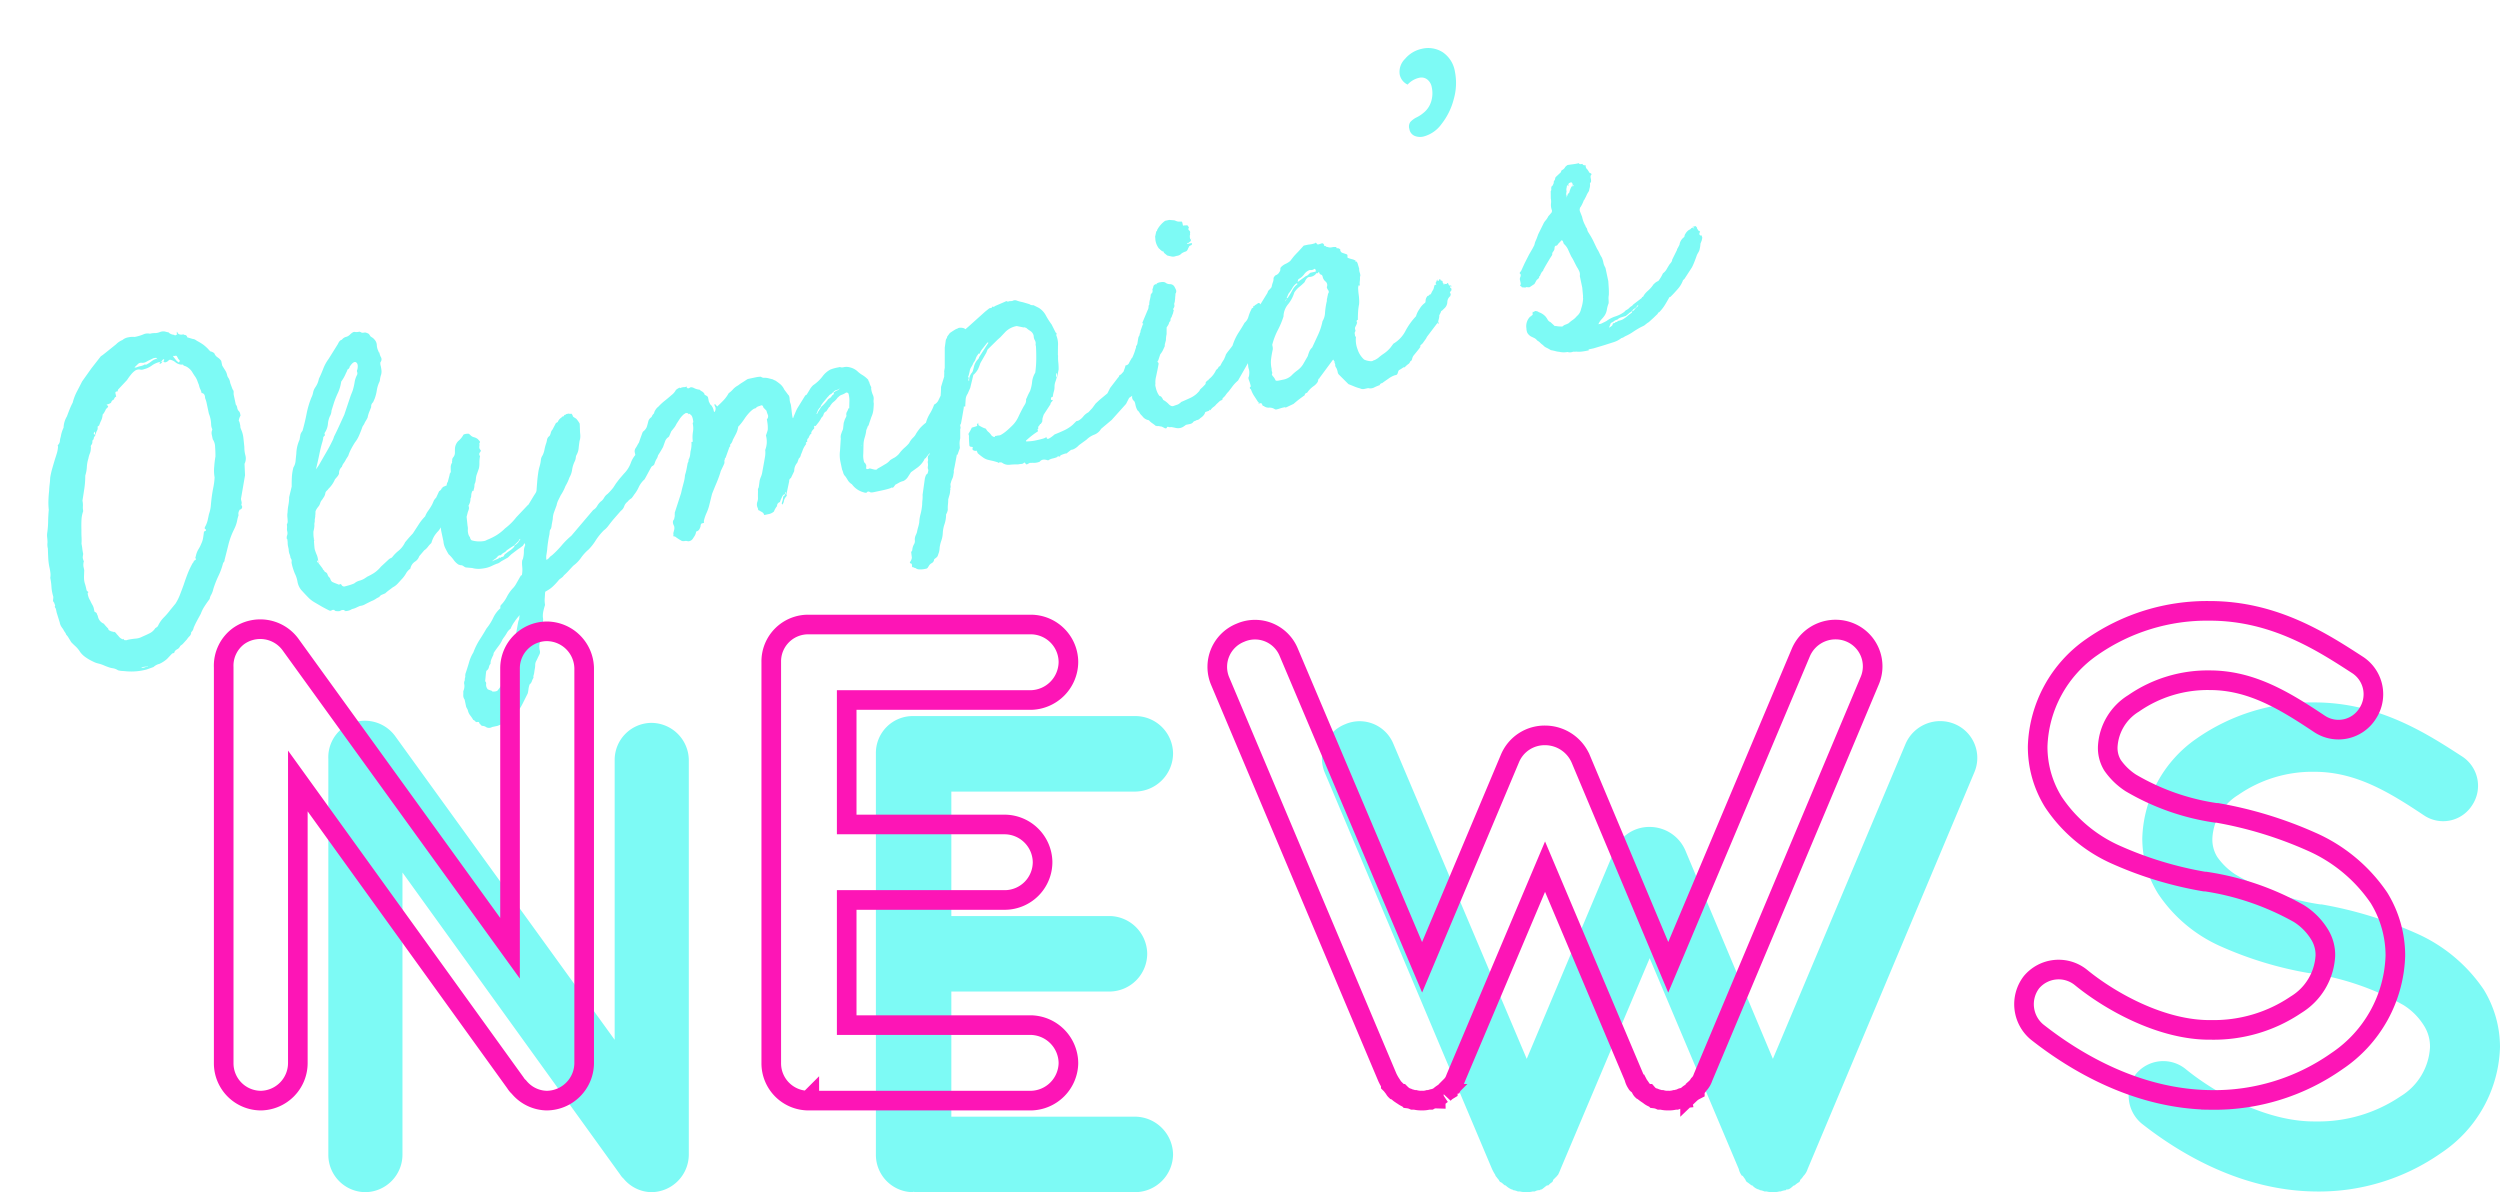 <svg xmlns="http://www.w3.org/2000/svg" width="191.139" height="91.147"><g data-name="Group 33200"><path data-name="Path 105955" d="M30.771 66.708l16.64 23.088a1.379 1.379 0 0 0 .26.312 2.819 2.819 0 0 0 2.132 1.04 2.885 2.885 0 0 0 2.86-2.86V58.076a2.875 2.875 0 0 0-2.86-2.808 2.83 2.83 0 0 0-2.808 2.808V79.5l-16.8-23.244a2.865 2.865 0 0 0-3.952-.624 2.812 2.812 0 0 0-1.14 2.392v30.264a2.852 2.852 0 0 0 2.86 2.86 2.875 2.875 0 0 0 2.808-2.86zm39.052 24.44l.052-.052s0 .052.1.052h16.852a2.92 2.92 0 0 0 2.86-2.86 2.931 2.931 0 0 0-2.86-2.912H72.735v-9.568h12.116a2.9 2.9 0 0 0 2.86-2.912 2.92 2.92 0 0 0-2.86-2.86H72.735V60.52h14.092a2.931 2.931 0 0 0 2.86-2.912 2.885 2.885 0 0 0-2.86-2.86h-17a2.819 2.819 0 0 0-2.86 2.86v30.68a2.852 2.852 0 0 0 2.856 2.86zm79.664-35.776a2.885 2.885 0 0 0-3.8 1.508l-10.14 24.076-6.704-15.964a2.974 2.974 0 0 0-2.7-1.768 2.869 2.869 0 0 0-2.7 1.768l-6.716 15.964-10.192-24.076a2.787 2.787 0 0 0-3.692-1.508 2.811 2.811 0 0 0-1.56 3.692l12.792 30.316a3.772 3.772 0 0 0 .26.468v.052c.1.1.156.208.26.312a.4.4 0 0 0 .1.156c.156.052.208.156.364.26h.052a1.475 1.475 0 0 0 .468.312c.052 0 .052 0 .1.052a1.323 1.323 0 0 1 .364.1h.156a1.769 1.769 0 0 0 .52.052 1.44 1.44 0 0 0 .468-.052h.156a.806.806 0 0 1 .416-.1.051.051 0 0 1 .052-.052h.052c.1-.052.26-.208.416-.312h.1a1.379 1.379 0 0 1 .312-.26c0-.052.052-.052.052-.156l.312-.312a.051.051 0 0 1 .052-.052 4.124 4.124 0 0 0 .208-.468l6.812-16.12 6.812 16.12a1.285 1.285 0 0 0 .208.468s0 .052.1.052c.052.1.156.208.208.312a.4.4 0 0 0 .1.156c.1.052.208.156.364.26h.052a1.058 1.058 0 0 0 .468.312c.052 0 .052 0 .1.052a1.323 1.323 0 0 1 .364.1h.156a1.44 1.44 0 0 0 .468.052 1.6 1.6 0 0 0 .52-.052h.1a1.608 1.608 0 0 1 .416-.1.051.051 0 0 1 .08-.052h.052c.208-.052.312-.208.468-.312h.052a1.58 1.58 0 0 1 .364-.26c0-.052.052-.052.052-.156a1.379 1.379 0 0 0 .26-.312l.052-.052a1.363 1.363 0 0 0 .26-.468l12.74-30.316a2.806 2.806 0 0 0-1.456-3.692zm14.248 30.524c2.964 2.34 7.7 5.148 13.312 5.2a16.262 16.262 0 0 0 9.62-2.964 10.063 10.063 0 0 0 4.472-8.06 8.432 8.432 0 0 0-1.248-4.42 12.147 12.147 0 0 0-5.2-4.316 30.6 30.6 0 0 0-7.176-2.188h-.1a17.916 17.916 0 0 1-6.5-2.288 5.008 5.008 0 0 1-1.4-1.352 2.526 2.526 0 0 1-.364-1.456 4.137 4.137 0 0 1 1.976-3.276 9.934 9.934 0 0 1 5.824-1.768c3.172 0 5.72 1.56 8.372 3.328a2.626 2.626 0 0 0 3.692-.78 2.677 2.677 0 0 0-.728-3.692c-2.652-1.716-6.344-4.16-11.336-4.16a15.375 15.375 0 0 0-9 2.756 9.608 9.608 0 0 0-4.16 7.592 7.981 7.981 0 0 0 1.2 4.264 11.183 11.183 0 0 0 4.836 4.056 28.138 28.138 0 0 0 6.708 2.028h.1a20.816 20.816 0 0 1 7.124 2.444 4.9 4.9 0 0 1 1.56 1.56 2.969 2.969 0 0 1 .468 1.664 4.68 4.68 0 0 1-2.244 3.748 11.206 11.206 0 0 1-6.5 1.924c-3.692.052-7.644-2.132-9.932-4a2.711 2.711 0 0 0-3.8.364 2.767 2.767 0 0 0 .424 3.792z" fill="#7dfaf5"/><path data-name="Path 105956" d="M4.132 46.062a.208.208 0 0 1-.077-.188 1.868 1.868 0 0 0 .022-.244 3.256 3.256 0 0 1-.142-.753 4.5 4.5 0 0 0-.093-.696 1.32 1.32 0 0 0 .013-.37q-.02-.18-.057-.357l-.017-.078a4.5 4.5 0 0 1-.092-.696q-.018-.343-.03-.746a1.278 1.278 0 0 1-.026-.468 3.58 3.58 0 0 0-.026-.381 1.338 1.338 0 0 1 .01-.389 6.59 6.59 0 0 0 .063-.823q.005-.41.05-.894a5.028 5.028 0 0 1-.027-.73q.013-.37.053-.71a4.99 4.99 0 0 1 .04-.506 4.99 4.99 0 0 0 .04-.505 6.04 6.04 0 0 1 .16-.715q.118-.411.225-.763.068-.199.132-.415a2.2 2.2 0 0 0 .083-.478l-.025-.115a.5.5 0 0 0 .17-.33 1.086 1.086 0 0 1 .062-.308 2.59 2.59 0 0 1 .218-.709 1.792 1.792 0 0 1 .258-.864q.116-.32.212-.557a5.063 5.063 0 0 1 .227-.49 3.9 3.9 0 0 1 .318-.84q.197-.373.404-.785l.708-.997.723-.926a1.976 1.976 0 0 0 .224-.159l.252-.2.691-.556a1.413 1.413 0 0 1 .483-.324.9.9 0 0 1 .435-.203 1.6 1.6 0 0 1 .504-.033l.106-.023a3.119 3.119 0 0 0 .552-.172.78.78 0 0 1 .5-.052l.141-.03a1.517 1.517 0 0 1 .254-.017 1 1 0 0 0 .37-.078.712.712 0 0 1 .377-.044l.156.04a.276.276 0 0 0 .113.013.555.555 0 0 0 .174.129.624.624 0 0 0 .273.07.087.087 0 0 0 .117.031.7.7 0 0 0 .13-.083l-.043-.027q-.017-.254.055-.086t.327.152q.14-.03.166.001a.058.058 0 0 0 .06.024.193.193 0 0 1 .186.181l.436.128a.41.41 0 0 1 .177.055l.15.097a4.176 4.176 0 0 1 .47.286 3.425 3.425 0 0 1 .41.373q.015.07.05.063t.05.063a.742.742 0 0 1 .327.151.645.645 0 0 0 .25.315.959.959 0 0 1 .28.272l.074.352q.116.196.224.361a1.057 1.057 0 0 1 .154.376.6.6 0 0 0 .101.218.776.776 0 0 1 .117.288l.022.106.175.474a.291.291 0 0 1 .084.22.767.767 0 0 0 .02.272l.143.67a.456.456 0 0 1 .109.252.486.486 0 0 0 .151.28.4.4 0 0 1 .073.17l.03.14a1 1 0 0 0-.136.397.449.449 0 0 1 .077.188l.048.23q-.028.042.053.246a2.15 2.15 0 0 1 .177.661q.04.36.072.684a2.368 2.368 0 0 0 .082.645.914.914 0 0 1-.068.64l.038.875-.296 1.72a.32.32 0 0 0-.006.148l.023.105a.417.417 0 0 1-.01.297.2.2 0 0 1 .062.207.2.2 0 0 1-.173.147.837.837 0 0 0-.09.185.45.45 0 0 0-.004.24 3.046 3.046 0 0 0-.112.433 2.43 2.43 0 0 1-.167.514l-.076.163a5.617 5.617 0 0 0-.42 1.138q-.138.563-.3 1.189a.156.156 0 0 1-.044.138.357.357 0 0 0-.079.145 5.035 5.035 0 0 1-.338.919 7.799 7.799 0 0 0-.394 1.004 1.616 1.616 0 0 1-.163.443.845.845 0 0 0-.116.32q-.23.306-.392.56a2.829 2.829 0 0 0-.287.573q-.16.292-.294.541t-.255.533a.545.545 0 0 1-.186.334.394.394 0 0 1-.12.301 1.415 1.415 0 0 0-.205.248l-.331.365-.18.138a.543.543 0 0 1-.173.221q-.267.13-.272.279a.285.285 0 0 1-.169.073l-.39.414a2.412 2.412 0 0 1-.581.381 1.008 1.008 0 0 0-.46.245l-.513.183a4.5 4.5 0 0 1-1.556.143q-.225-.022-.355-.027a1.58 1.58 0 0 1-.287-.05 1.01 1.01 0 0 0-.443-.163A1.578 1.578 0 0 1 8.273 51a3.794 3.794 0 0 1-.362-.143 2.634 2.634 0 0 0-.414-.133 1.6 1.6 0 0 1-.376-.141 3.723 3.723 0 0 1-.582-.336 1.718 1.718 0 0 1-.418-.408 2.044 2.044 0 0 0-.348-.423q-.182-.166-.325-.317l-.21-.342a1.133 1.133 0 0 0-.178-.234.546.546 0 0 0-.094-.184 1.78 1.78 0 0 1-.145-.246 1.975 1.975 0 0 1-.158-.226.936.936 0 0 1-.095-.274l-.235-.755-.052-.247a.32.32 0 0 0-.066-.137.118.118 0 0 1 .005-.148zm8.396-18.49l.028-.042-.015-.07a.231.231 0 0 0-.182.185l-.176.038a1.636 1.636 0 0 0-.586.272 1.636 1.636 0 0 1-.586.272.49.49 0 0 1-.307.028.514.514 0 0 0-.37.079 1.475 1.475 0 0 0-.32.307q-.163.2-.3.413l-.69.736-.03.117q-.01.039-.123.026l-.055.085.067.317q-.14.03-.063.05a.1.1 0 0 0-.083.128q-.035.008-.031.025t-.032.025l-.035.008q-.154.143-.139.213a.884.884 0 0 1-.301.138q-.07.015-.028.043a.207.207 0 0 1 .1.126.564.564 0 0 1-.118.135.235.235 0 0 0-.083.128q-.028.043-.08.146a.787.787 0 0 1-.142.196 1.209 1.209 0 0 1-.11.447 3.435 3.435 0 0 0-.157.383l-.126.1a.367.367 0 0 1-.032.283.8.8 0 0 0-.102.298l-.034.007-.044-.212a.212.212 0 0 0-.069.199q.036-.008.04.01t.038.01l.035-.007a.121.121 0 0 1-.03.117.529.529 0 0 0-.093.167q.015.07-.017.095a.512.512 0 0 0-.087.11.413.413 0 0 1-.108.355.032.032 0 0 1-.028.043q.043.027.017.253a1 1 0 0 1-.077.33 1.86 1.86 0 0 0-.105.372 2.545 2.545 0 0 0-.119.65 2.545 2.545 0 0 1-.12.652 6.608 6.608 0 0 1-.069.971q-.068.456-.147.951a1.567 1.567 0 0 1 .034.417 1.437 1.437 0 0 0 .025.38 2.272 2.272 0 0 0-.133.673q-.017.353-.005.755-.003.332.01.568a3.968 3.968 0 0 1-.004.498q.038.176.061.374t.069.408a2.342 2.342 0 0 0-.036.265.873.873 0 0 0 .078.278q.015.07-.003.075t-.01.038a.853.853 0 0 0-.007.315l.056.264-.015.445a2.429 2.429 0 0 0 .007.293 1.458 1.458 0 0 0 .067.317q.055.172.115.453a.147.147 0 0 0 .058.099.032.032 0 0 0 .042.027q.086.056-.012.113a1.308 1.308 0 0 0 .197.584 2.846 2.846 0 0 0 .16.316.969.969 0 0 1 .116.288l.052.246q.164.076.179.146a.592.592 0 0 0 .072.169.763.763 0 0 0 .46.601q.1.126.171.203t.165.17a.208.208 0 0 0 .065.133.1.1 0 0 0 .078.02q.008.035.086.055l.155.041q.05.063.036-.008a.322.322 0 0 1 .22.174 2.354 2.354 0 0 1 .194.217.633.633 0 0 0 .299.194l.035-.008.027-.044.023.105q.226.026.254-.017a5.388 5.388 0 0 1 .623-.096 1.208 1.208 0 0 0 .503-.144q.337-.145.586-.271a1.072 1.072 0 0 0 .416-.383q.196-.115.216-.193a2.279 2.279 0 0 1 .438-.627 5.155 5.155 0 0 0 .487-.564l.406-.495a3.76 3.76 0 0 0 .348-.7q.154-.4.27-.72.156-.474.32-.895a6.387 6.387 0 0 1 .383-.797.164.164 0 0 0 .07-.107q.006-.057.04-.064.17-.073.115-.153a.14.14 0 0 1 .002-.166 1.617 1.617 0 0 1 .198-.54 2.469 2.469 0 0 0 .22-.433 1.545 1.545 0 0 0 .143-.453q.04-.248.065-.474l.134-.065q.055-.085-.027-.123t-.033-.159a1.992 1.992 0 0 0 .205-.504q.047-.214.102-.481a2.656 2.656 0 0 0 .147-.694q.031-.374.09-.792.045-.304.108-.612a5.01 5.01 0 0 0 .087-.717 2.96 2.96 0 0 1-.028-.822 7.16 7.16 0 0 1 .093-.775q.003-.331-.026-.73a1.069 1.069 0 0 0-.18-.587l-.079-.37a.554.554 0 0 1 .045-.357l-.015-.07a.909.909 0 0 1-.075-.352 2.37 2.37 0 0 0-.172-.81l-.176-.828a1.924 1.924 0 0 0-.114-.362q-.005-.367-.266-.385a1.127 1.127 0 0 0-.099-.292 1.293 1.293 0 0 1-.106-.327q-.073-.168-.124-.323a1.545 1.545 0 0 0-.21-.379q-.107-.16-.194-.308a1.136 1.136 0 0 0-.272-.288.9.9 0 0 0-.369-.179q-.022-.105-.163-.075a.809.809 0 0 1-.461-.178.872.872 0 0 0-.39-.193.147.147 0 0 0-.152.069.5.5 0 0 1-.284.134l-.09-.092a.147.147 0 0 1-.097.058zm-1.401.335a2.465 2.465 0 0 0 .452-.28.959.959 0 0 1 .4-.195l.05.063a.142.142 0 0 0-.037-.084.073.073 0 0 1-.028-.05.664.664 0 0 0-.25.035l-.2.098a2.846 2.846 0 0 0-.316.16.657.657 0 0 1-.331.088.342.342 0 0 0-.313.085q-.122.118-.276.263l.114.013a2.424 2.424 0 0 1 .383-.119.963.963 0 0 0 .337-.145zm2.204-.69q-.077-.02-.074-.002t-.031.025l.2.252a.838.838 0 0 0 .186.181.032.032 0 0 0 .043.028l.035-.008a.145.145 0 0 0 .04-.155.473.473 0 0 1-.154-.207q-.069-.15-.139-.136zm-2.33 23.824a.592.592 0 0 0 .142-.045.592.592 0 0 1 .137-.047l.035-.008-.042-.027a.505.505 0 0 1-.225.066.505.505 0 0 0-.226.066l.007.031zm1.289-23.377a.147.147 0 0 0 .113.013.311.311 0 0 1-.189.15l-.01-.043q-.013-.066.086-.12zm-5.23 5.524l-.028.043zm17.274 9.759q-.035.007-.065-.134-.068.199.038.176l.358.476a.239.239 0 0 0 .083.13.239.239 0 0 1 .083.13.271.271 0 0 1 .203.177.7.7 0 0 0 .098.2.36.36 0 0 1 .133.192.36.36 0 0 0 .133.193 1.726 1.726 0 0 0 .225.099l.302.12q.126-.1.187.015a.228.228 0 0 0 .21.121q.14-.03.366-.096a3.5 3.5 0 0 0 .393-.139 1.055 1.055 0 0 1 .432-.22 1.45 1.45 0 0 0 .463-.228.1.1 0 0 0 .063-.05 4.555 4.555 0 0 0 .56-.303 2.382 2.382 0 0 0 .524-.48l.615-.572a.643.643 0 0 1 .147-.086.247.247 0 0 0 .112-.08 2.813 2.813 0 0 1 .485-.489 1.874 1.874 0 0 0 .49-.638q.146-.178.264-.314t.331-.364l.43-.662a3.689 3.689 0 0 1 .508-.642 1.76 1.76 0 0 1 .238-.437 4.271 4.271 0 0 0 .305-.488l.124-.284a1.024 1.024 0 0 1 .173-.22l.227-.49q.161-.109.17-.165a.083.083 0 0 1 .077-.072l.02-.078.253-.109a.171.171 0 0 1 .17.02q.085.055.027-.043t.07-.015l.03.14a.032.032 0 0 1-.027.043l.035-.007a1.53 1.53 0 0 1 .241.095q.043.028.052.247a.724.724 0 0 1 .024.2.4.4 0 0 0 .01.126.9.9 0 0 1-.012.812.744.744 0 0 1-.249.476 1.612 1.612 0 0 0-.313.343q-.166.256-.284.484a3.944 3.944 0 0 1-.346.533 2.469 2.469 0 0 0-.306.378 2.227 2.227 0 0 0-.234.547 2.242 2.242 0 0 0-.268.296 1.12 1.12 0 0 1-.275.263l-.383.45a.775.775 0 0 1-.334.42.825.825 0 0 0-.346.533 1.12 1.12 0 0 0-.331.365 2.243 2.243 0 0 1-.375.489q-.118.135-.268.296a1.435 1.435 0 0 1-.381.286q-.126.1-.27.204a3.179 3.179 0 0 0-.296.247q-.169.073-.27.113a.409.409 0 0 0-.186.168 1.56 1.56 0 0 0-.28.152 1.535 1.535 0 0 1-.316.159l-.45.224a.992.992 0 0 1-.428.147q-.169.072-.302.137a1.338 1.338 0 0 1-.31.103.949.949 0 0 1-.555.155q-.078-.02-.06-.024l.052-.011a.073.073 0 0 0 .05-.029q.013-.021-.057-.006a.394.394 0 0 0-.31.037q-.076.071-.38.026-.128-.084-.093-.091l-.035.007a.232.232 0 0 0-.176.038.179.179 0 0 1-.184.002q-.412-.207-.664-.355l-.484-.284a2.15 2.15 0 0 1-.442-.348q-.21-.212-.547-.582a1.38 1.38 0 0 1-.283-.64 2.184 2.184 0 0 0-.205-.618q-.08-.204-.14-.394t-.095-.366a.4.4 0 0 1-.003-.183.346.346 0 0 0-.087-.24 1.09 1.09 0 0 0-.089-.33 1.2 1.2 0 0 1-.053-.338l-.057-.264a1.516 1.516 0 0 1-.02-.272q-.025-.289-.057-.264t-.006-.203a.554.554 0 0 0 .034-.357.682.682 0 0 1-.02-.271.992.992 0 0 0-.007-.204l-.01-.048.013-.022a1.064 1.064 0 0 0 .055-.177q-.002-.184-.022-.363a1.32 1.32 0 0 1 .013-.371 3.562 3.562 0 0 1 .064-.566 3.26 3.26 0 0 0 .056-.6l.195-.815q-.005-.367.013-.718a3.654 3.654 0 0 1 .118-.74 1.12 1.12 0 0 0 .167-.515q.028-.3.054-.522a2.955 2.955 0 0 1 .068-.548 3.024 3.024 0 0 1 .18-.535l.066-.382a.78.78 0 0 1 .159-.292q.19-.666.312-1.3a6.893 6.893 0 0 1 .363-1.235 1.432 1.432 0 0 0 .136-.397 1.1 1.1 0 0 1 .172-.405 1.657 1.657 0 0 0 .271-.647q.18-.369.333-.77a3.189 3.189 0 0 1 .411-.75l.714-1.145q.123-.284.3-.321a.558.558 0 0 1 .304-.212.668.668 0 0 0 .312-.177q.244-.236.365-.206a.866.866 0 0 0 .363-.022q.12.048.1.034l.063.041a.5.5 0 0 0 .22-.01q.112.013.07-.014l.042.027a.713.713 0 0 1 .226.1q.025.031.133.192l.15.097a.48.48 0 0 1 .113.105.664.664 0 0 1 .21.466 1.078 1.078 0 0 0 .14.482q-.028.042.01.053a.058.058 0 0 1 .047.045 1.2 1.2 0 0 0 .131.358.333.333 0 0 1-.052.361.6.6 0 0 0 .025.29 3.1 3.1 0 0 1 .054.337.9.9 0 0 1-.025.318 1.743 1.743 0 0 0-.087.369.6.6 0 0 1-.075.255 2.337 2.337 0 0 0-.17.588 3.226 3.226 0 0 1-.16.623l-.125.284a.4.4 0 0 0-.143.362l-.144.361a2.207 2.207 0 0 0-.128.437 2.209 2.209 0 0 1-.147.27 1.3 1.3 0 0 0-.117.23l-.097.149a.48.48 0 0 0-.062.142q-.116.319-.24.603a2.292 2.292 0 0 1-.301.505q-.139.214-.284.484a3.245 3.245 0 0 0-.233.546l-.166.257a1.919 1.919 0 0 1-.19.316.716.716 0 0 0-.128.266.635.635 0 0 0-.22.525.787.787 0 0 1-.12.21q-.074.09-.192.225a2.222 2.222 0 0 1-.506.733.564.564 0 0 1-.119.136.407.407 0 0 0-.11.17.773.773 0 0 1-.089.277l-.166.256a.576.576 0 0 0-.135.233.94.94 0 0 1-.099.226q-.264.314-.269.466a1.274 1.274 0 0 1-.008.222.138.138 0 0 0-.006.057.3.3 0 0 1-.003.074q-.006.057-.04.248a.546.546 0 0 1-.01.206.546.546 0 0 0-.012.207 1.78 1.78 0 0 1-.031.283q-.027.134-.047.214.002.184.007.293a1.312 1.312 0 0 0 .028.215q-.006.148.022.106t-.013.113q.034.504.057.613a3.89 3.89 0 0 0 .175.474 1.773 1.773 0 0 1 .097.479zm.49-9.636q-.126.1-.11.17a2.332 2.332 0 0 1-.098.408q-.105.372-.195.814t-.177.81l-.087.369a3.792 3.792 0 0 0 .346-.534l.47-.816q.243-.419.408-.767a1.732 1.732 0 0 0 .157-.383q.207-.412.383-.797t.402-.877l.493-1.47.144-.362a4.587 4.587 0 0 0 .154-.659 1.726 1.726 0 0 1 .185-.554.294.294 0 0 0 .008-.222.2.2 0 0 1 .015-.188q.093-.428-.098-.55t-.497.346a.1.1 0 0 1-.02.078q-.084.128-.126.1a.419.419 0 0 1-.048.12.564.564 0 0 1-.076.164 3.085 3.085 0 0 1-.37.667 3.108 3.108 0 0 1-.243.843 7.156 7.156 0 0 0-.302.745l-.197.63a.916.916 0 0 1-.128.437 1.85 1.85 0 0 0-.148.602 1.419 1.419 0 0 1-.246.66.128.128 0 0 0 .005.109.128.128 0 0 1-.004.107zm-.447 9.663l.043.028q.007.035-.036.007a.1.1 0 0 1-.05-.062zm9.256-2.852a1.3 1.3 0 0 0 .006-.663l-.022-.106q.018-.261.004-.24a2.705 2.705 0 0 1 .094-.333l-.015-.07a2.8 2.8 0 0 1 .169-.68q.11-.263.274-.702l.01-.297a.1.1 0 0 0 .02-.078q-.007-.035.056-.085l.142-.542q.033-.19.013-.113t.083-.128q-.01-.219-.008-.385a.627.627 0 0 1 .112-.336.208.208 0 0 1 .006-.149.311.311 0 0 1 .06-.233.558.558 0 0 0 .144-.362q-.002-.184.003-.332a.906.906 0 0 1 .248-.564 1.6 1.6 0 0 0 .406-.495.736.736 0 0 1 .317-.067q.07-.015.095.016a.058.058 0 0 0 .06.024.569.569 0 0 0 .325.226.754.754 0 0 1 .309.155q.05.063.121.14t-.019.169a.734.734 0 0 1 0 .258.289.289 0 0 0 .113.27.2.2 0 0 1-.059.16.2.2 0 0 0-.058.16.4.4 0 0 0 .044.119.082.082 0 0 1 .001.092 2.7 2.7 0 0 0-.033.448 1.713 1.713 0 0 1-.04.418l-.181.512a1.58 1.58 0 0 0-.05.287 1.58 1.58 0 0 1-.05.287.456.456 0 0 0-.06.233.8.8 0 0 1-.053.27q-.005.147-.048.12t-.09.093a.8.8 0 0 0-.054.269.456.456 0 0 1-.06.233.85.85 0 0 1-.093.429q-.048.12-.056.085l.03.141a.251.251 0 0 1 .005.11l-.03.116q-.048.121-.059.16l-.02.078-.02.078-.05.194.071.684a.937.937 0 0 1 .025.29.8.8 0 0 0 .017.254.674.674 0 0 0 .146.337.351.351 0 0 0 .122.231 2.055 2.055 0 0 0 .933.06.618.618 0 0 0 .239-.088 4.773 4.773 0 0 0 .733-.36 3.7 3.7 0 0 0 .66-.528 4.504 4.504 0 0 0 .852-.843l.871-.921.063-.05.408-.676.125-.192a.505.505 0 0 0 .082-.222q.018-.261.048-.636t.077-.679a3.212 3.212 0 0 1 .11-.52 2.679 2.679 0 0 0 .103-.555 1.177 1.177 0 0 1 .044-.139.873.873 0 0 1 .08-.145 1.64 1.64 0 0 0 .145-.44 3.045 3.045 0 0 1 .112-.433 1.6 1.6 0 0 0 .081-.312.435.435 0 0 1 .194-.298.838.838 0 0 0 .096-.242.543.543 0 0 1 .131-.248l.262-.498a.073.073 0 0 0 .05-.029.073.073 0 0 1 .049-.028l.035-.008a.694.694 0 0 1 .292-.356q.055-.086.112-.08t.105-.114l.07-.015a.1.1 0 0 0 .063-.05l.176-.037q.07-.015.095.016t.088-.018l.078.02q.015.07.033.066t.025.032a.208.208 0 0 0 .065.133l.128.083.086.056a2.013 2.013 0 0 1 .262.367q.011.053.023.455.002.184.022.364a1.32 1.32 0 0 1-.013.37l-.04.156q-.046.304-.068.548a1.3 1.3 0 0 1-.153.493.448.448 0 0 0-.064.218.852.852 0 0 1-.085.294 2.14 2.14 0 0 0-.197.63 1.6 1.6 0 0 1-.204.596 3.528 3.528 0 0 1-.303.653 3.55 3.55 0 0 1-.362.703l-.193.39a1.407 1.407 0 0 0-.124.377q-.116.319-.198.538a1.645 1.645 0 0 0-.095.517l-.086.46a.893.893 0 0 1-.053.27l-.055.085a.226.226 0 0 0-.035.099l-.031.283q-.04.155-.095.517t-.072.622q-.058.421-.069.456a1.454 1.454 0 0 0 0 .258l.008.035q.007.035.025.032t.025.031l.02-.078a.313.313 0 0 0 .157-.125.674.674 0 0 1 .192-.164 7.635 7.635 0 0 0 .756-.774 5.933 5.933 0 0 1 .729-.725l1.674-1.973a.818.818 0 0 0 .303-.304 1.386 1.386 0 0 1 .26-.332.86.86 0 0 0 .269-.296.86.86 0 0 1 .268-.296 4.688 4.688 0 0 0 .432-.478l.208-.32q.23-.307.288-.375t.328-.382a2.24 2.24 0 0 0 .523-.827 1.95 1.95 0 0 1 .594-.842.168.168 0 0 0 .062-.142.111.111 0 0 1 .104-.114q.084-.128.119-.136a.152.152 0 0 0 .104-.114.317.317 0 0 1 .097-.15.142.142 0 0 0 .085-.036.073.073 0 0 1 .049-.028l.035-.008a.245.245 0 0 1 .154-.051.245.245 0 0 0 .155-.052.458.458 0 0 1 .357.293l-.02.078.03.14a.319.319 0 0 0 .065.134.226.226 0 0 0 .099.034q.056.006.064.041a.207.207 0 0 1-.04.156 1.69 1.69 0 0 1-.06.326.748.748 0 0 1-.076.163 1.175 1.175 0 0 0-.08.146q-.037.081-.105.28a.318.318 0 0 1-.122.118.228.228 0 0 0-.095.075q-.055.085-.266.48t-.266.48a1.878 1.878 0 0 0-.43.57 2.63 2.63 0 0 1-.354.586q-.194.299-.247.31a1 1 0 0 0-.262.24.726.726 0 0 0-.257.349.726.726 0 0 1-.257.349l-.592.678q-.146.178-.347.442a1.667 1.667 0 0 1-.363.371 4.573 4.573 0 0 0-.626.777 3.977 3.977 0 0 1-.535.685 3.377 3.377 0 0 0-.58.634 2.564 2.564 0 0 1-.588.603q-.09.093-.345.368a4.037 4.037 0 0 1-.38.376.564.564 0 0 1-.125.145l-.19.142q-.035.008-.032.025t-.03.03a4.577 4.577 0 0 1-.414.455 2.149 2.149 0 0 1-.476.36l-.098.057q-.07.015-.076.163t-.02.336a1.939 1.939 0 0 0-.003.352q.016.162.024.2a4.355 4.355 0 0 0-.125.45 1.742 1.742 0 0 0-.04.504.639.639 0 0 1 .013.237.639.639 0 0 0 .014.236.9.9 0 0 1-.137.397.78.78 0 0 0-.105.464 2.457 2.457 0 0 1 .01.477q.007.035-.011.039t-.01.039a1.215 1.215 0 0 0-.014.628.436.436 0 0 1 0 .258q-.038.081-.143.288a2.475 2.475 0 0 1-.128.266.659.659 0 0 0-.077.33 1.78 1.78 0 0 1-.032.282q-.026.135-.039.248a1 1 0 0 1-.046.214.378.378 0 0 0-.012.207 1.108 1.108 0 0 0-.127.266.5.5 0 0 1-.17.24 1.743 1.743 0 0 0-.087.369 2.333 2.333 0 0 1-.06.325l-.4.801a3.353 3.353 0 0 1-.52.755l-.483.323a.946.946 0 0 0-.122.118.63.63 0 0 1-.158.126.547.547 0 0 1-.251.2q-.169.073-.377.154l-.41.087a.454.454 0 0 1-.438.02.573.573 0 0 0-.354-.109.946.946 0 0 0-.118-.122.239.239 0 0 1-.083-.13q-.015-.07-.19-.033a.235.235 0 0 1-.129-.083.235.235 0 0 0-.128-.083 3.022 3.022 0 0 0-.242-.357.957.957 0 0 1-.178-.404l-.122-.232-.121-.567a.524.524 0 0 1-.103-.31q.006-.148.003-.331a.963.963 0 0 0 .08-.495.44.44 0 0 1 .037-.34.425.425 0 0 1 .016-.187.425.425 0 0 0 .015-.187.073.073 0 0 1 .006-.057.073.073 0 0 0 .007-.056q.136-.397.275-.868a2.955 2.955 0 0 1 .333-.77 5.068 5.068 0 0 1 .476-.966q.263-.406.53-.868a4.008 4.008 0 0 0 .51-.807 2.249 2.249 0 0 1 .557-.744.293.293 0 0 1 .026-.227 2.52 2.52 0 0 0 .468-.651 2.943 2.943 0 0 1 .497-.69 1.587 1.587 0 0 0 .212-.303q.121-.21.214-.377t.15-.253q.056-.085.051.063a2.264 2.264 0 0 0 .042-.763q-.04-.452.05-.545a2.23 2.23 0 0 0 .08-.587 1.03 1.03 0 0 1 .102-.482l-.03-.14-.036.007-.055.085-.055.086-.166.125a1.65 1.65 0 0 1-.193.133l-.538.409-.244.236-.526.296q-.063.05-.144.104a.529.529 0 0 1-.188.077q-.204.08-.404.177a1.926 1.926 0 0 1-.446.15 3.323 3.323 0 0 1-.465.063 1.784 1.784 0 0 1-.566-.064l-.487-.043a.654.654 0 0 1-.189-.108.344.344 0 0 0-.218-.064l-.153-.047a1.362 1.362 0 0 1-.372-.362 2.7 2.7 0 0 0-.385-.43q-.116-.196-.242-.445a1.449 1.449 0 0 1-.151-.538l-.158-.74a1.55 1.55 0 0 1-.035-.25 1.488 1.488 0 0 1 .029-.3zm6.106 6.908a3.192 3.192 0 0 0-.392.493 2.48 2.48 0 0 0-.308.543 1.01 1.01 0 0 0-.296.34 3.149 3.149 0 0 1-.28.409.032.032 0 0 1-.028.042 2.632 2.632 0 0 1-.325.548q-.202.264-.368.52a.534.534 0 0 1-.089.276l-.1.238a.8.8 0 0 0-.046.305.529.529 0 0 0-.127.266.44.44 0 0 1-.198.281q-.033.191-.049.378t-.04.418a.208.208 0 0 1 .077.188.528.528 0 0 0 .007.203.58.58 0 0 0 .122.231l.32.117q.015.07.12.048a.576.576 0 0 0 .282-.06q.118-.136.274-.353t.295-.43a.757.757 0 0 0 .125-.377 3.5 3.5 0 0 1 .065-.474 1.893 1.893 0 0 0 .318-1.098.983.983 0 0 0 .15-.51q.032-.191.055-.343a3.91 3.91 0 0 1 .083-.386l.04-.168q.013-.113.096-.59t.122-.634a.314.314 0 0 0 .055-.177 1 1 0 0 1 .04-.244zm-2.126-4.11q.302-.139.32-.142t.188-.077q.02-.078.116-.062t.08-.054q.184-.002.218-.101a.287.287 0 0 1 .132-.157q.189-.15.354-.26a1.432 1.432 0 0 0 .307-.285l-.007-.036a.032.032 0 0 1 .027-.042l.063-.05a.446.446 0 0 0 .112-.08.417.417 0 0 1 .077-.07l.194-.3-.07.015a.7.7 0 0 1-.17.24q-.122.119-.275.264-.197.115-.42.273-.162.108-.158.126t-.157.125a.435.435 0 0 0-.13.083.606.606 0 0 0-.122.118.283.283 0 0 0-.253.109.793.793 0 0 1-.265.222zm24.422-9.758a.229.229 0 0 0-.146.178.115.115 0 0 0-.048.12q-.036.008-.032.026t-.031.025a.28.28 0 0 0-.054.269.147.147 0 0 0-.102.055l-.02.078.035-.008.007.035a1.727 1.727 0 0 0-.269.466 3.793 3.793 0 0 1-.144.362.455.455 0 0 1-.159.291l-.116.32a.92.92 0 0 0-.232.638l-.255.532a.232.232 0 0 0-.118.136.276.276 0 0 0-.013.113l-.204.963.008.036a.045.045 0 0 0 .015.07q.007.035-.038.082a.873.873 0 0 0-.1.132.625.625 0 0 0-.083.221.625.625 0 0 1-.081.222q-.02.078-.07.015l-.016-.07a2.137 2.137 0 0 0 .085-.294q.017-.096.029-.21.161-.109.146-.18-.14.03-.15.07a.058.058 0 0 1-.046.046l-.152.327q.008.035-.01.039t-.01.039a.1.1 0 0 0-.02.078.292.292 0 0 0-.23.306 1.573 1.573 0 0 0-.241.42.849.849 0 0 1-.33.18l-.352.075q-.07.015-.078-.02l-.015-.07-.093-.091q-.05-.063-.085-.056t-.081-.054l-.163-.076-.03-.14a.606.606 0 0 1-.034-.505.822.822 0 0 0 .042-.321q-.006-.203.004-.498a.345.345 0 0 1 .054-.27l.072-.526a2.01 2.01 0 0 1 .102-.297 1.456 1.456 0 0 0 .095-.333l.152-.842.066-.382a1.93 1.93 0 0 0 .008-.48 1.73 1.73 0 0 0 .08-1.011l-.023-.106q.048-.12.102-.297a.582.582 0 0 0 .04-.248 2.31 2.31 0 0 0-.022-.363q-.028-.215-.05-.32a.322.322 0 0 0 .073-.348 1.669 1.669 0 0 1-.102-.309l-.236-.244q-.053-.247-.249-.131a1.13 1.13 0 0 0-.172.055.322.322 0 0 0-.157.125.557.557 0 0 0-.236.105 2.012 2.012 0 0 0-.183.156 3.54 3.54 0 0 0-.439.535 4.7 4.7 0 0 1-.399.526l-.09.093a1.708 1.708 0 0 1-.163.532q-.117.229-.249.476a.782.782 0 0 1-.214.376l.015.07a.064.064 0 0 1-.055.086l-.3.837q-.064.05-.056.085a.1.1 0 0 1-.02.078l-.02.078a.4.4 0 0 1 .001.184q-.048.12-.099.225t-.127.267l-.028.042q.008.035-.01.04t-.014.04a7.981 7.981 0 0 1-.3.838q-.172.404-.363.886l-.22.893a3.3 3.3 0 0 1-.195.553 3.3 3.3 0 0 0-.195.553.285.285 0 0 0 .002.183q.008.036-.168.073l-.028.006-.055.085a.1.1 0 0 1-.02.078l.007.035q-.08.312-.25.385a.147.147 0 0 0-.097.057.845.845 0 0 1-.117.32l-.138.213a.44.44 0 0 1-.369.189.444.444 0 0 0-.261-.018.251.251 0 0 1-.11.004.16.16 0 0 0-.074-.002 4.206 4.206 0 0 1-.554-.357q-.106.023-.12-.048a.32.32 0 0 0 .005-.148.276.276 0 0 1 .012-.113l.04-.156a.589.589 0 0 0 .004-.332q-.18-.33.001-.511l.054-.269a.251.251 0 0 1-.005-.11.251.251 0 0 0-.005-.109l.488-1.51.078-.344.143-.541a2.707 2.707 0 0 0 .079-.496 3.61 3.61 0 0 0 .121-.467q.053-.269.086-.46a.311.311 0 0 0 .06-.234 1.136 1.136 0 0 0 .125-.376l.032-.282a2.087 2.087 0 0 0 .07-.714l.105-.023a2.638 2.638 0 0 1 .008-.738 1.69 1.69 0 0 0-.01-.627q-.015-.07.016-.096t.017-.095q-.062-.465-.218-.506-.023-.105-.086-.055t-.085-.056q-.226-.025-.173-.036t-.144.104a1.822 1.822 0 0 0-.313.342l-.264.406a1.383 1.383 0 0 1-.162.274q-.087.11-.233.289l-.172.404q-.035.008-.031.025t-.032.025a.654.654 0 0 0-.243.328q-.082.222-.15.418l-.107.189q-.107.188-.232.38l-.25.385q-.124.192-.162.2-.05.08-.09.088t-.09.093l-.105.022a.4.4 0 0 0-.169.073.071.071 0 0 1-.113-.013 2.127 2.127 0 0 1-.417-.04.96.96 0 0 1-.316-.098.032.032 0 0 1-.043-.028q-.007-.035-.077-.02a.43.43 0 0 1-.053-.247 1.352 1.352 0 0 0 .093-.167.436.436 0 0 0 0-.257l-.037-.176a.415.415 0 0 1 .081-.312 2.7 2.7 0 0 0 .187-.334q.035-.008.08-.146t.102-.298l.116-.319q.058-.16.093-.167a.863.863 0 0 0 .26-.331q.045-.138.075-.255l.06-.234a.584.584 0 0 1 .22-.267.512.512 0 0 0 .066-.125.706.706 0 0 1 .138-.168.567.567 0 0 1 .096-.241.874.874 0 0 1 .236-.271 4.3 4.3 0 0 1 .492-.455q.284-.225.5-.419a1.19 1.19 0 0 0 .314-.342q.034-.1.3-.23.07-.015.04.01t.038.01a.736.736 0 0 1 .317-.067l.176-.038q.05.063-.006.057t.029.05a.167.167 0 0 0 .199-.025q.112-.079.318.024a1.156 1.156 0 0 0 .436.128.654.654 0 0 0 .175.129.56.56 0 0 1 .182.166q.03.14.1.125l.107.07a.173.173 0 0 1 .08.112l.044.211a.375.375 0 0 0 .08.204.244.244 0 0 0 .108.16.9.9 0 0 1 .203.436q.03.14.086.056a.44.44 0 0 0 .038-.34.5.5 0 0 1-.08-.204q.105-.022.12.048a.058.058 0 0 0 .047.046q.039.01.054.08l.027-.042q.217-.194.457-.447a2.6 2.6 0 0 0 .396-.544 1.769 1.769 0 0 0 .324-.29 1.422 1.422 0 0 1 .396-.305 3.273 3.273 0 0 1 .304-.212q.18-.112.34-.22a.357.357 0 0 1 .15-.068l.564-.12a2.337 2.337 0 0 1 .377-.044.415.415 0 0 0 .312.081 1.407 1.407 0 0 1 .304.046l.312.08a.512.512 0 0 0 .124.066.282.282 0 0 1 .082.038 3.928 3.928 0 0 1 .349.257 1.209 1.209 0 0 1 .308.413l.309.413q.085.055.103.31a1.078 1.078 0 0 0 .083.39q.03.141.066.483t.065.483l.023.106.035-.008a3.47 3.47 0 0 1 .144-.362 3.123 3.123 0 0 1 .174-.382l.575-.932.028-.043q.035-.007.031-.025t.068-.028q.138-.214.245-.402a1.386 1.386 0 0 1 .261-.332 3.038 3.038 0 0 0 .706-.661 1.778 1.778 0 0 1 .62-.541 3.192 3.192 0 0 1 .592-.162l.105-.023q.07-.015.078.02a.618.618 0 0 0 .254-.017.959.959 0 0 1 .445.016 1.32 1.32 0 0 1 .572.287 1.99 1.99 0 0 0 .396.302 2.1 2.1 0 0 1 .446.366l.02.097a.032.032 0 0 0 .043.028 1.47 1.47 0 0 0 .168.443.4.4 0 0 0 .002.183 1.649 1.649 0 0 0 .125.415.657.657 0 0 1 .054.339.969.969 0 0 0 .01.31q-.01.297-.036.519a1.809 1.809 0 0 1-.15.51q-.136.397-.18.535a.415.415 0 0 1-.076.164l-.031.025-.04.156a.032.032 0 0 0-.028.042.032.032 0 0 1-.028.043 2.9 2.9 0 0 1-.117.577 2.033 2.033 0 0 0-.098.499l-.019.777a1.674 1.674 0 0 0 .05.578.145.145 0 0 0 .1.126l.015.07q.085.056.056.264t.273.071l.312.081q.233.06.281-.06.232-.123.557-.323a1.36 1.36 0 0 0 .41-.326 3.233 3.233 0 0 1 .343-.202 1.619 1.619 0 0 0 .328-.274 2.935 2.935 0 0 1 .432-.478 2.743 2.743 0 0 0 .348-.35 1.526 1.526 0 0 1 .299-.413 1.055 1.055 0 0 0 .243-.328 4.221 4.221 0 0 1 .299-.413 3.334 3.334 0 0 1 .446-.408 2.69 2.69 0 0 1 .296-.688 3.644 3.644 0 0 0 .33-.696.694.694 0 0 0 .345-.368q.143-.288.266-.568.035-.007.069-.106a.152.152 0 0 1 .105-.115q.057.098.118-.135a.9.9 0 0 1 .179-.37q.128.084.133-.065t.063-.05q.141-.03.186.181.007.036.103.052t.025.032q.043.027.035.25t-.042.495a4.368 4.368 0 0 0-.04.506 1.79 1.79 0 0 0 .011.31l.141-.03q.007.035.014-.021t.04-.248l.18-.186q.02-.078.055-.177a.837.837 0 0 1 .09-.184.222.222 0 0 0 .06.115q.047.046-.041.322a6.432 6.432 0 0 0-.457 1.054 6.454 6.454 0 0 1-.401.969q-.174.22-.265.313a1.058 1.058 0 0 0-.186.334l-1.399 1.73q.008.034-.06.067a.161.161 0 0 0-.086.11 1.816 1.816 0 0 1-.501.585q-.287.209-.511.367l-.263.405a.86.86 0 0 1-.329.274 1.074 1.074 0 0 0-.323.124q-.147.087-.28.152a1.963 1.963 0 0 1-.129.175.109.109 0 0 1-.158.033q.007.035-.235.106t-.542.133l-.564.12q-.264.056-.314-.007-.163-.075-.219.01t-.254.017a1.62 1.62 0 0 1-.904-.617.917.917 0 0 1-.3-.286q-.086-.147-.194-.308a.615.615 0 0 1-.166-.26 1.549 1.549 0 0 0-.095-.274l-.127-.598a2.616 2.616 0 0 1-.031-.84l.059-.933a.73.73 0 0 1 .057-.42.946.946 0 0 1 .058-.16.946.946 0 0 0 .059-.16l.05-.452.089-.277.103-.206.02-.078a.367.367 0 0 1 .032-.282.892.892 0 0 0 .11-.263l.07-.015q.004-.332.012-.554a2.092 2.092 0 0 0-.052-.5.159.159 0 0 0-.213-.139 1.316 1.316 0 0 1-.316.16.619.619 0 0 0-.273.186q-.035.008-.09.093a1.419 1.419 0 0 1-.258.26.9.9 0 0 0-.223.25q-.035.008-.041.065a.083.083 0 0 1-.077.072l-.222.341a.337.337 0 0 0-.209.229.47.47 0 0 1-.166.256 2.148 2.148 0 0 1-.204.338q-.101.131-.247.31l-.043-.028q-.07.015-.063.05a.492.492 0 0 1 .005.11q-.003.074-.038.081l-.118.136-.028.042a.032.032 0 0 1-.028.043.32.32 0 0 0-.003.146zm2.202-3.486a.88.88 0 0 1-.298.155q-.039-.01-.2.098.015.07-.073.09t-.073.088a.525.525 0 0 0-.196.116 1.073 1.073 0 0 1-.119.135q-.146.179-.264.314a3.123 3.123 0 0 0-.257.35l.007.034-.055.086a1.269 1.269 0 0 0-.104.114l-.07.107a.419.419 0 0 1-.048.12.564.564 0 0 1-.075.164l.07-.015a1.43 1.43 0 0 1 .131-.249l.194-.299a3.255 3.255 0 0 0 .363-.371q.118-.136.114-.154t.158-.125a.276.276 0 0 0 .108-.097q.073-.089.1-.132.134-.065.098-.149t.336-.237zm9.098.383a.452.452 0 0 0-.068.199.322.322 0 0 0-.05.195.554.554 0 0 1-.044.23.032.032 0 0 1-.028.042l-.07.015-.007-.035q-.086-.055-.045-.211a.635.635 0 0 1 .113-.245 1.328 1.328 0 0 1 .199-.19zm-13.258 7.567q-.07.015-.04.156a.145.145 0 0 0 .04-.156zm5.803-3.515q.063-.05-.008-.036zm6.74-8.647q.062-.05.322-.215t.274-.095q-.043-.028.024-.06a.45.45 0 0 1 .176-.038.763.763 0 0 1 .226.025.3.3 0 0 1 .167.094l.28-.244 1.236-1.11.314-.25.176-.037.028-.043q-.008-.035.063-.05a.058.058 0 0 1 .06.024q.025.031.08-.054l.843-.364q.028-.042.11-.004a.129.129 0 0 0 .144-.013l.254-.017a.375.375 0 0 1 .364-.022 3.035 3.035 0 0 0 .432.112l.51.15a.415.415 0 0 0 .312.08l.412.207a1.52 1.52 0 0 1 .53.568 5.574 5.574 0 0 0 .443.697l.318.632a.071.071 0 0 1 .058.098.276.276 0 0 0-.013.113 1.786 1.786 0 0 1 .125.818l-.006.664.015.07a3.222 3.222 0 0 0 .016.508 4.177 4.177 0 0 1 .024.547l-.053.269-.003.331-.06-.281q-.008-.035-.078-.02a.251.251 0 0 1 .005.109.16.16 0 0 0-.003.074l.008.035a.1.1 0 0 0 .046.064q-.04.156-.109.354a1.132 1.132 0 0 0-.066.382 1.174 1.174 0 0 1-.052.361 2.234 2.234 0 0 0-.08.403l-.035.008q-.14.03-.096.241l.035-.007a.064.064 0 0 1 .091.062.419.419 0 0 0-.09.093q-.09.093-.076.163l-.527.811-.088.277-.023.258-.11.171-.071.015.007.035a1.053 1.053 0 0 1-.087.11.156.156 0 0 0-.044.139q.023.105-.055.085l.037.176-.16.108q-.162.108-.32.233t-.296.248l-.14.121.015.07.236-.013a3.45 3.45 0 0 0 .518-.073q.282-.06.525-.13t.263-.148q.017.254.245.114a2.432 2.432 0 0 0 .38-.286q.408-.16.759-.327a2.748 2.748 0 0 0 .628-.41l.278-.281.137-.03a1.18 1.18 0 0 0 .391-.322 1.18 1.18 0 0 1 .392-.322l.3-.322.256-.349.307-.286.595-.494.206-.412.605-.791a.235.235 0 0 0 .083-.128.145.145 0 0 1 .126-.1l.209-.23.116-.318.04-.156a.324.324 0 0 0 .26-.166 2.109 2.109 0 0 1 .186-.334q-.007-.035.087-.11a.2.2 0 0 1 .172-.055q.048-.12.042-.064a.3.3 0 0 0 .001.092l.146-.179a.452.452 0 0 0 .068-.198.229.229 0 0 1 .147-.178l-.015-.07.027-.044.146-.178.104-.206q-.023-.105.009-.13a.058.058 0 0 0 .024-.06.293.293 0 0 0 .025-.227q-.022-.106.048-.12a.4.4 0 0 0 .184-.003.194.194 0 0 1 .15-.16q.137-.048.21.12.007.036.148.006l.088-.019q.052-.011.082.13l.023.105q.022.106.093.09.135.12.115.197l-.033.191q.085.056-.02.078a1.488 1.488 0 0 1 .024.2.309.309 0 0 1-.02.17q-.103.205-.21.393a2.28 2.28 0 0 0-.175.387l-.136.397a.347.347 0 0 0-.23.307l-.295.688-.658 1.06-.542.371-.234.459-1.1 1.227-.812.684a1.019 1.019 0 0 1-.513.44 1.707 1.707 0 0 0-.6.385l-.573.417a1.3 1.3 0 0 1-.48.34.291.291 0 0 0-.172.056l-.315.25q-.007-.034-.246.053t-.227.126a.032.032 0 0 1-.028.043q-.07.015-.074-.003t-.039-.01l-.035.008-.007-.036-.04.009.043.028-.028.042a1.924 1.924 0 0 1-.362.114 1.008 1.008 0 0 0-.354.15q-.444-.164-.642.099a1.185 1.185 0 0 1-.405.086q-.165-.002-.349 0l-.231.123a.161.161 0 0 1-.111-.087.085.085 0 0 0-.103-.051.247.247 0 0 1-.2.097 2.064 2.064 0 0 0-.25.035 6.08 6.08 0 0 0-.656.03.806.806 0 0 1-.588-.17q-.191-.033-.22.01t-.077-.02q-.276-.089-.45-.126t-.33-.077a1.128 1.128 0 0 1-.326-.151 4.208 4.208 0 0 1-.442-.348q-.087-.239-.133-.192t-.25-.057l-.023-.106q.083-.128-.066-.133t-.17-.111q-.034-.504-.03-.656a.324.324 0 0 0-.044-.211l.163-.289.104-.206.035-.007q.035-.008.225-.067t.147-.086q-.05-.063.04-.156t.036-.007l.03.14q.085.056.21.121a2.532 2.532 0 0 0 .244.114q.07-.015.154.115a.6.6 0 0 0 .168.185 1.76 1.76 0 0 1 .143.153q.108.161.143.154.128.083.16.058a.118.118 0 0 0 .041-.064.138.138 0 0 0 .006-.057l.012.053.21-.045a.43.43 0 0 0 .261-.074 2.628 2.628 0 0 0 .305-.212q.157-.125.31-.27t.244-.236a2.262 2.262 0 0 0 .448-.666q.203-.43.39-.763a2.453 2.453 0 0 0 .134-.233.632.632 0 0 0 .05-.287q-.008-.035.047-.12a4.155 4.155 0 0 1 .255-.533 2.918 2.918 0 0 0 .16-.715 1.69 1.69 0 0 1 .24-.695 8.299 8.299 0 0 0 .075-1.028q.005-.498-.022-.97l-.03-.141a.485.485 0 0 0-.054-.338.657.657 0 0 1-.089-.331.589.589 0 0 0-.266-.385 2.108 2.108 0 0 1-.306-.23l-.078-.02q-.007-.035-.113-.012l-.534-.108a1.624 1.624 0 0 0-.863.442l-.39.414-.217.193-.76.75-.096.242-.456.796a3.56 3.56 0 0 1-.178.461 1.6 1.6 0 0 1-.334.42.032.032 0 0 0-.028.043l-.235.97-.198.451a.859.859 0 0 0-.15.419q-.012.207-.03.466l.007.035a.032.032 0 0 1-.027.043l-.106.023.015.07-.132.764-.086.46a.229.229 0 0 0-.047.214.264.264 0 0 1-.01.207v.699a2.192 2.192 0 0 0-.051.36q0 .092.025.382l-.184.517a.032.032 0 0 1-.043-.028l-.172.92-.074.347.015.07-.049.287a.8.8 0 0 1-.04.156q-.024.06-.062.142a1.48 1.48 0 0 0-.079.237.387.387 0 0 0-.025.227.387.387 0 0 1-.026.226l.014.062a.1.1 0 0 1-.02.078 1.175 1.175 0 0 1-.053.36q-.054.178-.094.334a2.844 2.844 0 0 1-.017.353 2.846 2.846 0 0 0-.017.353.443.443 0 0 1-.029.21.94.94 0 0 1-.1.226 2.3 2.3 0 0 1-.118.741 2.484 2.484 0 0 0-.133.672 2.046 2.046 0 0 1-.112.595 2.513 2.513 0 0 0-.128.524 1.623 1.623 0 0 1-.052.36l-.103.298a.625.625 0 0 1-.169.165q-.112.08-.104.114a.329.329 0 0 1-.184.26.53.53 0 0 0-.227.232l-.07.107a.173.173 0 0 1-.111.08l-.112.023a1.567 1.567 0 0 1-.416.033.453.453 0 0 1-.298-.102q-.113-.013-.12-.048-.149-.005-.146-.08a.592.592 0 0 0-.014-.15q-.015-.07-.05-.063-.156-.04-.069-.15a.665.665 0 0 0 .12-.302l-.054-.43.083-.128a1.044 1.044 0 0 1 .125-.45.509.509 0 0 0 .07-.365.792.792 0 0 1 .073-.346 1.627 1.627 0 0 0 .096-.242 2.99 2.99 0 0 1 .087-.368 2.988 2.988 0 0 0 .084-.363 3.015 3.015 0 0 1 .102-.647 4.268 4.268 0 0 0 .122-.725 2.846 2.846 0 0 1 .023-.355 2.51 2.51 0 0 0 .009-.388l.175-1.252q.081-.312.152-.327t.116-.319a.413.413 0 0 1-.039-.268.776.776 0 0 0-.01-.31.632.632 0 0 1 .032-.191l-.015-.07a.4.4 0 0 1-.002-.184q-.007-.035.038-.082a.59.59 0 0 0 .073-.089 1.323 1.323 0 0 1 .12-.301.279.279 0 0 0-.029-.307q-.014-.07.072-.18t.037-.174a.251.251 0 0 1-.005-.11.16.16 0 0 0 .003-.074l.26-1.895q-.03-.14.18-.186l.228-1.005a3.228 3.228 0 0 1 .005-.41q.016-.187.02-.515l.24-.788q-.001-.183.005-.24a.3.3 0 0 0-.001-.091.3.3 0 0 1-.001-.092q.006-.057.04-.248l.001-1.546.073-.526a.345.345 0 0 1 .058-.16.345.345 0 0 0 .058-.16zm2.875.718l-.347.442a1.579 1.579 0 0 0-.222.341q.015.07-.06.068a.087.087 0 0 0-.094.075.914.914 0 0 0-.172.313.914.914 0 0 1-.173.313 1.71 1.71 0 0 1-.183.351.854.854 0 0 0-.112.337l-.04.156-.041.156q-.056.085-.013.113t.022.105a.1.1 0 0 0-.02.078l.023.106.035-.007a.906.906 0 0 1 .17-.589.464.464 0 0 0 .12-.21l.071-.272a1.26 1.26 0 0 1 .345-.625q.056-.086.048-.121l.278-.427.443-.683zm19.16 2.913a2.789 2.789 0 0 0-.419.438q-.142.196-.32.418a1.927 1.927 0 0 0-.233.289 1.164 1.164 0 0 1-.213.21q.023.106-.048.121a.208.208 0 0 1-.133.066l-.307.286a.79.79 0 0 1-.199.19.885.885 0 0 0-.227.231q-.098.058-.077-.02t-.056.086l-.274.095a.627.627 0 0 1-.147.27.9.9 0 0 1-.203.172 1.177 1.177 0 0 0-.108.097.487.487 0 0 1-.221.083.32.32 0 0 1-.134.066.207.207 0 0 0-.125.1.414.414 0 0 1-.214.12l-.325.068a1.975 1.975 0 0 1-.224.158.8.8 0 0 1-.239.088.853.853 0 0 1-.353-.017q-.215-.046-.326-.06a.293.293 0 0 1-.226-.025q-.106.022-.094.075t-.137.048q-.043-.028-.25-.131a1.4 1.4 0 0 1-.19-.033.4.4 0 0 0-.184.002q-.007-.035-.078-.02a3.449 3.449 0 0 0-.285-.216 1.43 1.43 0 0 1-.251-.222.764.764 0 0 1-.513-.333.852.852 0 0 1-.197-.234.448.448 0 0 0-.147-.173 1.26 1.26 0 0 1-.153-.376l-.034-.159a.63.63 0 0 0-.077-.188.379.379 0 0 1-.133-.45l-.026-.473-.093-.606a.4.4 0 0 1-.008-.127.3.3 0 0 0-.001-.092.7.7 0 0 0 .023-.152.757.757 0 0 0-.02-.18l-.02-.437a.085.085 0 0 0 .073-.089.492.492 0 0 0-.004-.11l-.013-.406a1.27 1.27 0 0 1 .062-.141.416.416 0 0 0 .034-.1 3.783 3.783 0 0 0 .232-.638.244.244 0 0 0 .033-.191.432.432 0 0 0 .113-.245q.023-.152.056-.343a.452.452 0 0 1 .068-.198.207.207 0 0 0 .042-.14.419.419 0 0 1 .048-.12.147.147 0 0 0 .013-.114l.184-.518q.07-.015.007-.056t-.037-.084l.391-.93a.582.582 0 0 0 .074-.347l.055-.085a1.285 1.285 0 0 1 .039-.34q.04-.155.073-.346l-.015-.07q.035-.008.06-.069a.272.272 0 0 1 .086-.11q.026-.226-.01-.219a1 1 0 0 0 .089-.276.318.318 0 0 1 .122-.118q.067-.033.074.002a.058.058 0 0 0 .045-.046.058.058 0 0 1 .046-.046.7.7 0 0 1 .295-.082.51.51 0 0 1 .318.025.556.556 0 0 0 .359.128.388.388 0 0 1 .33.169 2.78 2.78 0 0 1 .127.249.32.32 0 0 1-.042.322.251.251 0 0 1 .004.109.16.16 0 0 0-.002.074.147.147 0 0 0-.013.113l-.038.34a.293.293 0 0 0-.026.226.311.311 0 0 1-.06.234q-.056.085-.01.13t-.008.131a.773.773 0 0 1-.089.276.492.492 0 0 1-.086.203.121.121 0 0 0-.03.117q-.035.007-.013.113l-.09.093a.838.838 0 0 1-.096.24l-.111.172-.002.511a2.005 2.005 0 0 0-.05.452l-.071.273a.425.425 0 0 0-.016.187l-.14.306a1.424 1.424 0 0 1-.207.32l-.157.475q-.09.093-.026.135a.149.149 0 0 1 .05.154l-.085.46q-.02.078-.102.482a1.654 1.654 0 0 0-.05.544.479.479 0 0 0 .017.254 1.709 1.709 0 0 0 .118.384 1.116 1.116 0 0 0 .174.294q.042.028.06.024t.06.024a.992.992 0 0 1 .166.26 1.629 1.629 0 0 1 .417.32q.211.212.38.14.239-.088.292-.1a.566.566 0 0 0 .18-.111.1.1 0 0 0 .063-.05.1.1 0 0 1 .063-.05q.337-.146.639-.284a2.05 2.05 0 0 0 .518-.33q.245-.237.237-.272t.21-.228l.18-.186a.212.212 0 0 0 .069-.199q.18-.185.173-.147t.073-.09a1.8 1.8 0 0 0 .549-.705.833.833 0 0 0 .154-.143q.027-.042.023-.06t.029-.039a.371.371 0 0 0 .126-.1q.103-.206.159-.292l.11-.17.124-.284q-.015-.07.232-.38t.302-.396a4.063 4.063 0 0 1 .454-.98q.278-.427.464-.761a.942.942 0 0 0 .291-.448 3.016 3.016 0 0 1 .254-.625.032.032 0 0 1 .028-.042.276.276 0 0 0 .098-.058.3.3 0 0 1-.001-.092q.006-.056.056.006a.318.318 0 0 1 .122-.117 1.2 1.2 0 0 0 .193-.133.276.276 0 0 1 .114.016 1.4 1.4 0 0 0 .108.161.564.564 0 0 0 .135.119.205.205 0 0 1 .116.196q-.069.198.037.176a1.13 1.13 0 0 0 .055.172q.04.102-.023.152l.045.212q-.04.155-.077.329t.049.229l-.02.078a3.762 3.762 0 0 1-.409.675 1.188 1.188 0 0 0-.287.572q-.174.221-.115.154t-.107.188q.023.106-.201.264a1.136 1.136 0 0 1-.058.509 2.023 2.023 0 0 1-.233.546zm-6.343-10.98l.093-.428a.1.1 0 0 0 .063-.05l-.008-.035a2.046 2.046 0 0 1 .62-.72l.317-.068.374.03q.035-.007.04.01t.038.01a.725.725 0 0 0 .237.079q.075.003.258 0 .035-.007.073.169l.03.14a1.132 1.132 0 0 1 .18-.02 1.1 1.1 0 0 0 .144-.011.391.391 0 0 1 .1.125q.058.099-.012.114a.163.163 0 0 0 .072.168.208.208 0 0 1 .066.133.29.29 0 0 0-.01.131.122.122 0 0 1-.016.096.8.8 0 0 0 .017.254l.05.063q.03.14-.04.155-.126.1-.09.093l-.141.03.014.07.282-.06q.07-.014.078.02l-.028.044.015.07-.035.008q-.168.072-.18.112a.512.512 0 0 1-.066.124.564.564 0 0 1-.076.163.244.244 0 0 1-.16.108 1.178 1.178 0 0 0-.268.13.559.559 0 0 1-.368.19l-.065.013a.555.555 0 0 1-.34.035q-.173-.036-.329-.077l-.178-.146a.244.244 0 0 1-.108-.16q-.113-.014-.138-.045a.512.512 0 0 0-.11-.087q-.008-.035-.094-.09a1.335 1.335 0 0 1-.285-.823zm2.783.108a.032.032 0 0 1-.028.043zm19.857 3.91q.07-.015.015.07a.2.2 0 0 0-.073.09.058.058 0 0 1-.045.046q.123.231.017.254l.043.027a.6.6 0 0 0-.252.463.669.669 0 0 1-.18.447l-.245.236q-.042-.028-.083.128-.131.249-.113.245t-.016.187l-.08.312-.862 1.14q.007.035-.121.21t-.184.26a1.854 1.854 0 0 0-.227.232l.053-.011q.035-.008-.034.099t-.508.641a.838.838 0 0 0-.096.242q-.04.155-.146.178a.33.33 0 0 1-.158.218 1.574 1.574 0 0 0-.262.24.153.153 0 0 0-.14.03 2.647 2.647 0 0 1-.26.165q-.07.015-.12.21t-.2.189a1.769 1.769 0 0 0-.53.278q-.357.242-.479.341-.113-.012-.188.15a2.953 2.953 0 0 0-.44.186.637.637 0 0 1-.433.037l-.317.068a.479.479 0 0 1-.304-.046 3.132 3.132 0 0 1-.44-.146q-.202-.085-.447-.18l-.7-.698a.351.351 0 0 1-.124-.231 1.339 1.339 0 0 0-.102-.31.346.346 0 0 1-.088-.239q.02-.078-.123-.231l.043.027q.085.056.078.02l-.05-.062-.05-.063-.017-.078-.06.012-1.032 1.397a.032.032 0 0 1-.028.043l-.035.008-.061.233a1.178 1.178 0 0 1-.349.35 1.979 1.979 0 0 0-.467.486.193.193 0 0 0-.181.186q-.224.158-.399.29t-.454.372l-.569.268q-.07.015-.074-.003t-.039-.01l-.035.008a2.63 2.63 0 0 0-.313.083 2.63 2.63 0 0 1-.314.085q-.035.007-.039-.01t-.039-.01a.733.733 0 0 0-.45-.126.58.58 0 0 1-.414-.132.1.1 0 0 1-.078-.02l-.007-.036a.073.073 0 0 0-.03-.049.142.142 0 0 1-.035-.084.147.147 0 0 0-.114-.013l-.105.023q-.093-.09.006-.057t-.071-.077q-.166-.259-.305-.468a2.218 2.218 0 0 1-.231-.485q-.171-.11-.01-.219a2.774 2.774 0 0 0-.136-.467q-.077-.188-.021-.272a.632.632 0 0 0 .033-.19.955.955 0 0 0-.03-.403.946.946 0 0 1-.05-.321.285.285 0 0 1-.003-.184q-.002-.183-.014-.328a.854.854 0 0 1 .055-.343.394.394 0 0 1-.08-.295 1.07 1.07 0 0 1 .116-.23.569.569 0 0 0 .151-.326 1.338 1.338 0 0 0-.032-.324 1.407 1.407 0 0 1 .125-.377 1.209 1.209 0 0 0 .11-.446.752.752 0 0 1-.015-.328 2.013 2.013 0 0 1 .078-.238.959.959 0 0 1 .144-.361 1.674 1.674 0 0 0 .179-.37l.093-.428.574-.932a.4.4 0 0 1 .135-.233 1.249 1.249 0 0 0 .177-.204 1.97 1.97 0 0 1 .091-.35.748.748 0 0 0 .056-.343q.104-.206.21-.229a.493.493 0 0 0 .243-.236.3.3 0 0 0 .069-.198.207.207 0 0 1 .04-.156 1.136 1.136 0 0 1 .354-.26 1.6 1.6 0 0 0 .361-.223q.202-.264.275-.353t.345-.368l.414-.456.352-.075a2.032 2.032 0 0 0 .528-.112q.02-.078.095.016t.11.087a1.234 1.234 0 0 0 .226-.066.245.245 0 0 1 .162-.016q.143.154.077.188t.074.003a.058.058 0 0 1 .063.037q.025.032.139.045a.547.547 0 0 0 .335.02 1.066 1.066 0 0 1 .328-.014l.015.07q.008.035.113.013.199.068.179.146t.115.196l.397.137a.191.191 0 0 1 .034.158q-.017.095.061.116a2.353 2.353 0 0 0 .277.088.833.833 0 0 1 .198.068.1.1 0 0 0 .078.02q-.005.149.04.102t.118.123l.125.415a.772.772 0 0 0 .05.32q.07.243.007.293a1.96 1.96 0 0 1-.013.37.917.917 0 0 0 .014.329l-.085-.055a.52.52 0 0 0-.05.286 4.242 4.242 0 0 0 .038.434 4.24 4.24 0 0 1 .037.434 2.352 2.352 0 0 1-.007.314 4.226 4.226 0 0 0-.072.526q-.018.262-.021.593.015.07-.038.082t-.045.047q-.02.077 0 .091a.073.073 0 0 1 .03.05q-.036.007-.02.077a2.532 2.532 0 0 1-.114.245.27.27 0 0 0 0 .258.173.173 0 0 1-.027.134.22.22 0 0 0-.02.17q.03.14.006.11t.082.129a1.966 1.966 0 0 0 .125.93 1.763 1.763 0 0 0 .496.778 1.167 1.167 0 0 0 .354.109q.27.053.36-.04a.592.592 0 0 0 .137-.048 2.342 2.342 0 0 0 .228-.14 3.765 3.765 0 0 1 .427-.33 2.426 2.426 0 0 0 .51-.458l.229-.306a2.39 2.39 0 0 0 .918-.969 5.064 5.064 0 0 1 .809-1.128 1.71 1.71 0 0 1 .268-.554 1.5 1.5 0 0 1 .432-.479.443.443 0 0 0 .033-.19.569.569 0 0 1 .152-.327q.105-.023.115-.062t.116-.061a1.18 1.18 0 0 0 .104-.206q.138-.213.13-.249l.051-.194q.03-.117.151-.07a.758.758 0 0 0-.044-.119q-.036-.084.007-.056l.027-.043q.089-.276.097-.15t.1.035q.048-.121.087-.11t.054.08q.05.063.042.027.113.013.114.105a.171.171 0 0 0 .087.147q-.005.148.029.05t.084-.037q.184-.002.137-.048t-.004-.017l.07-.015.074.168q.085.056.116.03t.082.038l.043.028-.113-.013a.071.071 0 0 0-.013.114q.05.062.07-.015zm-13.725 6.084a.443.443 0 0 0 .028.215.2.2 0 0 1-.016.187.443.443 0 0 0 .112.18 1.017 1.017 0 0 1 .17.277q.05.063.279.014l.299-.063a1.244 1.244 0 0 0 .647-.322 3.27 3.27 0 0 1 .45-.39 1.716 1.716 0 0 0 .418-.439l.373-.65a2.873 2.873 0 0 1 .113-.336.89.89 0 0 1 .225-.324l.454-.98a4.523 4.523 0 0 0 .334-1.027 1.344 1.344 0 0 0 .193-.649 5.574 5.574 0 0 1 .12-.817l.021-.078a.553.553 0 0 1 .025-.226l.033-.19a.1.1 0 0 0 .02-.079q-.007-.035.049-.12a.2.2 0 0 0-.028-.215.557.557 0 0 1-.105-.235.358.358 0 0 0-.09-.423.62.62 0 0 1-.224-.361q-.03-.141-.108-.161a.235.235 0 0 1-.128-.083.492.492 0 0 0-.04-.102q-.032-.067-.053.01-.055.086-.098.059t-.098.057a.66.66 0 0 1-.463.227q-.222-.007-.394.397a4.347 4.347 0 0 1-.401.361 1.8 1.8 0 0 0-.387.432 2.6 2.6 0 0 1-.486.913 1.48 1.48 0 0 0-.339.919 6.48 6.48 0 0 1-.439 1.05 5.2 5.2 0 0 0-.424 1.12l.03.141a.679.679 0 0 1 .01.22 7.472 7.472 0 0 0-.132.763 2.267 2.267 0 0 0 .05.728zm2.037-6.69l.574-.416a.387.387 0 0 0 .196-.115 1.76 1.76 0 0 1 .154-.144l.39-.083.028-.042-.022-.106q-.058-.098-.12-.048a.381.381 0 0 1-.317.067.893.893 0 0 0-.44.333 1.145 1.145 0 0 1-.434.368l-.068.199zm-.772 1.195q.166-.256.325-.548a1.3 1.3 0 0 1 .383-.449l-.008-.035-.043-.028-.035.008a1.09 1.09 0 0 0-.31.36 3.422 3.422 0 0 1-.294.43l-.172.405q.02-.078.06-.068t.094-.075zm11.503 2.006q-.09.093-.057-.098l.027-.043zm-11.67-1.75q-.007-.035.01-.039t.01-.039l-.007-.035a.282.282 0 0 0-.038.082.2.2 0 0 1-.073.089.073.073 0 0 0 .05-.029.073.073 0 0 1 .048-.029zm12.912-17.503a4.456 4.456 0 0 1-.088 2.098 5.13 5.13 0 0 1-.937 1.91 2.469 2.469 0 0 1-1.379.956 1.1 1.1 0 0 1-.693-.057.689.689 0 0 1-.387-.525.612.612 0 0 1 .072-.526 1.625 1.625 0 0 1 .493-.363 2.454 2.454 0 0 0 .5-.327 1.77 1.77 0 0 0 .604-.883 2.15 2.15 0 0 0 .043-1.094.96.96 0 0 0-.346-.59.72.72 0 0 0-.615-.126 1.685 1.685 0 0 0-.884.52 1.09 1.09 0 0 1-.602-.756 1.376 1.376 0 0 1 .405-1.21 2.293 2.293 0 0 1 1.268-.767 2.07 2.07 0 0 1 1.62.263 2.214 2.214 0 0 1 .926 1.477zm10.986 19.302a.553.553 0 0 0 .296-.081q.218-.102.316-.16a2.346 2.346 0 0 1 .68-.348 2.346 2.346 0 0 0 .68-.35.448.448 0 0 1 .173-.147.83.83 0 0 0 .207-.154.62.62 0 0 1 .157-.125.318.318 0 0 0 .122-.118l.665-.51q.02-.078.073-.089t.073-.089a1.663 1.663 0 0 1 .31-.36 2.589 2.589 0 0 0 .315-.325q.055-.085.059-.068t.024-.06q.09-.093.17-.165a.878.878 0 0 1 .245-.144 2.817 2.817 0 0 0 .353-.586 1.01 1.01 0 0 0 .296-.34q.135-.232.218-.358.21-.229.187-.335l.386-.78q-.036.007.048-.121l.13-.25a.87.87 0 0 1 .354-.585.226.226 0 0 0 .034-.104.355.355 0 0 1 .061-.142.865.865 0 0 1 .3-.32.147.147 0 0 0 .098-.059.032.032 0 0 0 .028-.042l.133-.065.043.027a.032.032 0 0 0 .043.028q.078.02-.011-.053t-.054-.08a.128.128 0 0 0 .109-.005.16.16 0 0 1 .067-.033.3.3 0 0 1 .143.154q-.036.007.065.133.015.07.05.063.12.048.097.108a1.177 1.177 0 0 0-.045.139.145.145 0 0 0 .1.125l.044.028q.027-.043.049-.029t-.007.057a.191.191 0 0 1 .034.158q-.017.096-.037.174l-.096.24a1.782 1.782 0 0 1-.032.284q-.026.134-.046.214a1.18 1.18 0 0 1-.103.206 1.18 1.18 0 0 0-.104.206q-.068.198-.163.444t-.199.45l-.318.492-.264.405q-.125.1-.118.136a2.132 2.132 0 0 1-.412.658q-.296.339-.54.575l-.07.015q-.16.291-.337.582a3.112 3.112 0 0 1-.448.574.121.121 0 0 0-.094.075.272.272 0 0 1-.087.11l-.245.237-.37.336a1.649 1.649 0 0 0-.192.133l-.158.126-.266.13q-.33.18-.603.367a3.6 3.6 0 0 1-.61.334.639.639 0 0 1-.266.13 1.847 1.847 0 0 1-.597.312l-.689.22-.83.25-.282.06q-.176.037-.098.057t-.098.058q-.211.045-.426.072a1.848 1.848 0 0 1-.441.002.4.4 0 0 1-.127.009.4.4 0 0 0-.127.008.613.613 0 0 1-.406.013 1.512 1.512 0 0 1-.629-.013 1.407 1.407 0 0 1-.3-.055q-.156-.04-.347-.074a2.7 2.7 0 0 0-.334-.186.714.714 0 0 1-.263-.202 1.07 1.07 0 0 1-.2-.162.837.837 0 0 0-.157-.132l-.086-.055a.635.635 0 0 0-.203-.178q-.103-.051-.266-.127a.757.757 0 0 1-.279-.272.9.9 0 0 1-.075-.352 1.03 1.03 0 0 1 .258-.865.147.147 0 0 1 .098-.057.207.207 0 0 1 .126-.1l-.015-.071.013-.113a.073.073 0 0 1 .006-.057q.014-.021.021.014a.251.251 0 0 0 .102-.04.251.251 0 0 1 .102-.04l.156.04.085.056a1.239 1.239 0 0 1 .513.333 1.58 1.58 0 0 1 .161.241.46.46 0 0 0 .225.192q.093.09.16.15t.162.15l.07-.016a1.4 1.4 0 0 0 .191.033 2.49 2.49 0 0 0 .297.01l.035-.007a.576.576 0 0 1 .228-.14 1.319 1.319 0 0 0 .235-.105 2.518 2.518 0 0 1 .314-.251 1.432 1.432 0 0 0 .308-.286.9.9 0 0 0 .325-.548 3 3 0 0 0 .16-.807.4.4 0 0 1-.01-.127.3.3 0 0 0 0-.092l-.057-.613-.187-.88a.622.622 0 0 0-.04-.36 2.05 2.05 0 0 0-.18-.33q-.123-.23-.221-.43a3.077 3.077 0 0 0-.207-.366q-.13-.267-.239-.52a1.352 1.352 0 0 0-.337-.461l-.088-.24q-.035.008-.039-.01t-.039-.01l-.035.008a.837.837 0 0 1-.132.157.837.837 0 0 0-.133.157q-.055.085-.112.079t-.112.079a.7.7 0 0 0-.022.152.318.318 0 0 1-.058.16l-.111.17-.006.149-.166.256-.325.547-.187.334q.008.036-.075.164l.02-.078a1.65 1.65 0 0 0-.187.334q.008.035-.041.064a.083.083 0 0 0-.034.1.512.512 0 0 1-.087.11l-.095.075q-.055.085-.12.21t-.101.132l-.322.215a.4.4 0 0 1-.184.002.153.153 0 0 0-.14.03l-.262-.018q-.086-.055-.054-.08t-.04-.01q-.077-.02-.035-.085a.173.173 0 0 0 .026-.134l-.052-.246a.293.293 0 0 1 .025-.227q.068-.198-.017-.254t.068-.198l.28-.611.337-.661.269-.466.13-.249.062-.234.123-.283.116-.32.386-.78a1 1 0 0 1 .18-.278 1.4 1.4 0 0 0 .208-.32l.237-.272a.244.244 0 0 0 .033-.19 1.14 1.14 0 0 1-.069-.497 1.26 1.26 0 0 0-.013-.406l-.006-.551a.2.2 0 0 0 .044-.138.29.29 0 0 1 .002-.123.115.115 0 0 1 .048-.121.235.235 0 0 0 .084-.128.314.314 0 0 0 .054-.177.168.168 0 0 1 .062-.142.386.386 0 0 0 .044-.138.228.228 0 0 1 .08-.146l.306-.286a.164.164 0 0 0 .07-.107.164.164 0 0 1 .069-.107.493.493 0 0 0 .244-.236l.09-.093a.073.073 0 0 0 .05-.028.073.073 0 0 1 .049-.03q.07-.014.303-.045t.308-.043l.246-.053q.023.106.234.061l.035-.007a.17.17 0 0 0 .206.103.032.032 0 0 1 .043.028.353.353 0 0 0 .138.302l.165.259q.234.06.08.204a.5.5 0 0 0 .01.218.8.8 0 0 1 .017.254l-.083.128a.849.849 0 0 1-.03.375.988.988 0 0 0-.027.134.355.355 0 0 1-.062.142 1.855 1.855 0 0 0-.147.27 1.6 1.6 0 0 1-.117.23q-.048.12-.083.128a2.642 2.642 0 0 1-.255.533.032.032 0 0 0-.027.042.365.365 0 0 0-.01.297l.16.408a2.267 2.267 0 0 0 .255.681.32.32 0 0 0 .065.134.319.319 0 0 1 .065.133.639.639 0 0 0 .084.221q.054.08.112.18a4.86 4.86 0 0 1 .3.544q.134.285.264.551a2.053 2.053 0 0 1 .18.33 2.05 2.05 0 0 0 .18.33 1.919 1.919 0 0 1 .126.415 1.01 1.01 0 0 0 .06.191 1.666 1.666 0 0 0 .094.185l.217 1.02.033.505a5.361 5.361 0 0 1 .007.55 1.332 1.332 0 0 0-.02.336 2.428 2.428 0 0 1 .006.293 2.3 2.3 0 0 0-.135.489 1.178 1.178 0 0 1-.178.46 2.548 2.548 0 0 1-.219.268 1.123 1.123 0 0 0-.211.303.1.1 0 0 0-.024.074zm.795.273q.266-.13.279-.243t.161-.108a.15.15 0 0 1 .13-.083.087.087 0 0 0 .094-.075 1.449 1.449 0 0 0 .384-.119 2.54 2.54 0 0 0 .367-.262 3.536 3.536 0 0 1 .332-.255l.04-.155q.114.012.124-.027a.2.2 0 0 1 .073-.089.564.564 0 0 1 .119-.135.833.833 0 0 0 .153-.143l-.035.007-.043-.028a.549.549 0 0 1-.222.252.787.787 0 0 0-.258.26.443.443 0 0 0-.18.111q-.109.097-.235.197l-.383.119a.589.589 0 0 0-.134.065.391.391 0 0 0-.126.1.535.535 0 0 0-.252.11.878.878 0 0 1-.246.143zm-2.878-11.127l-.169.072q-.035.008-.075.164a.032.032 0 0 0 .042.027.1.1 0 0 0-.02.078l-.007-.035-.043-.028-.015-.07-.056.085-.012.113a.512.512 0 0 0-.01.297q-.054.269-.011.297l.015.07-.02.078.007.035a.419.419 0 0 1 .048-.12.419.419 0 0 0 .048-.121q-.035.007.118-.136a1.616 1.616 0 0 1 .163-.443.1.1 0 0 1 .063-.05l.04-.156a.073.073 0 0 0-.028-.05.073.073 0 0 1-.029-.048l-.043-.028zm.165.259q.063-.05.014-.022t-.021-.013q-.008-.036-.09.092a.073.073 0 0 1 .056.007q.017.015.037-.063zm1.922 10.594a.032.032 0 0 0-.027.043z" fill="#7dfaf5"/><path data-name="Path 105954" d="M22.771 59.708l16.64 23.088a1.379 1.379 0 0 0 .26.312 2.819 2.819 0 0 0 2.132 1.04 2.885 2.885 0 0 0 2.86-2.86V51.076a2.875 2.875 0 0 0-2.86-2.808 2.83 2.83 0 0 0-2.808 2.808V72.5l-16.8-23.244a2.865 2.865 0 0 0-3.952-.624 2.812 2.812 0 0 0-1.14 2.392v30.264a2.852 2.852 0 0 0 2.86 2.86 2.875 2.875 0 0 0 2.808-2.86zm39.052 24.44l.052-.052s0 .052.1.052h16.852a2.92 2.92 0 0 0 2.86-2.86 2.931 2.931 0 0 0-2.86-2.912H64.735v-9.568h12.116a2.9 2.9 0 0 0 2.86-2.912 2.92 2.92 0 0 0-2.86-2.86H64.735V53.52h14.092a2.931 2.931 0 0 0 2.86-2.912 2.885 2.885 0 0 0-2.86-2.86h-17a2.819 2.819 0 0 0-2.86 2.86v30.68a2.852 2.852 0 0 0 2.856 2.86zm79.664-35.776a2.885 2.885 0 0 0-3.8 1.508l-10.14 24.076-6.704-15.964a2.974 2.974 0 0 0-2.7-1.768 2.869 2.869 0 0 0-2.7 1.768l-6.716 15.964L98.535 49.88a2.787 2.787 0 0 0-3.692-1.508 2.811 2.811 0 0 0-1.56 3.692l12.792 30.316a3.772 3.772 0 0 0 .26.468v.052c.1.1.156.208.26.312a.4.4 0 0 0 .1.156c.156.052.208.156.364.26h.052a1.475 1.475 0 0 0 .468.312c.052 0 .052 0 .1.052a1.323 1.323 0 0 1 .364.1h.156a1.769 1.769 0 0 0 .52.052h0a1.44 1.44 0 0 0 .468-.052h.156a.806.806 0 0 1 .416-.1.051.051 0 0 1 .052-.052h.052c.1-.052.26-.208.416-.312h.1a1.379 1.379 0 0 1 .312-.26c0-.052.052-.052.052-.156l.312-.312a.051.051 0 0 1 .052-.052 4.124 4.124 0 0 0 .208-.468l6.812-16.12 6.812 16.12a1.285 1.285 0 0 0 .208.468s0 .052.1.052c.052.1.156.208.208.312a.4.4 0 0 0 .1.156c.1.052.208.156.364.26h.052a1.058 1.058 0 0 0 .468.312c.052 0 .052 0 .1.052a1.323 1.323 0 0 1 .364.1h.156a1.44 1.44 0 0 0 .468.052 1.6 1.6 0 0 0 .52-.052h.1a1.608 1.608 0 0 1 .416-.1.051.051 0 0 1 .08-.052h.052c.208-.052.312-.208.468-.312h.052a1.58 1.58 0 0 1 .364-.26c0-.052.052-.052.052-.156a1.379 1.379 0 0 0 .26-.312l.052-.052a1.363 1.363 0 0 0 .26-.468l12.74-30.316a2.806 2.806 0 0 0-1.456-3.692zm14.248 30.524c2.964 2.34 7.7 5.148 13.312 5.2a16.262 16.262 0 0 0 9.62-2.964 10.063 10.063 0 0 0 4.472-8.06 8.432 8.432 0 0 0-1.248-4.42 12.147 12.147 0 0 0-5.2-4.316 30.6 30.6 0 0 0-7.176-2.188h-.1a17.916 17.916 0 0 1-6.5-2.288 5.008 5.008 0 0 1-1.4-1.352 2.526 2.526 0 0 1-.364-1.456 4.137 4.137 0 0 1 1.976-3.276 9.934 9.934 0 0 1 5.824-1.768c3.172 0 5.72 1.56 8.372 3.328a2.626 2.626 0 0 0 3.692-.78 2.677 2.677 0 0 0-.728-3.692c-2.652-1.716-6.344-4.16-11.336-4.16a15.375 15.375 0 0 0-9 2.756 9.608 9.608 0 0 0-4.16 7.592 7.981 7.981 0 0 0 1.2 4.264 11.183 11.183 0 0 0 4.836 4.056 28.138 28.138 0 0 0 6.708 2.028h.1a20.816 20.816 0 0 1 7.124 2.444 4.9 4.9 0 0 1 1.56 1.56 2.969 2.969 0 0 1 .468 1.664 4.68 4.68 0 0 1-2.244 3.748 11.206 11.206 0 0 1-6.5 1.924c-3.692.052-7.644-2.132-9.932-4a2.711 2.711 0 0 0-3.8.364 2.767 2.767 0 0 0 .424 3.792z" fill="none" stroke="#fd15b6" stroke-width="1.5"/></g></svg>